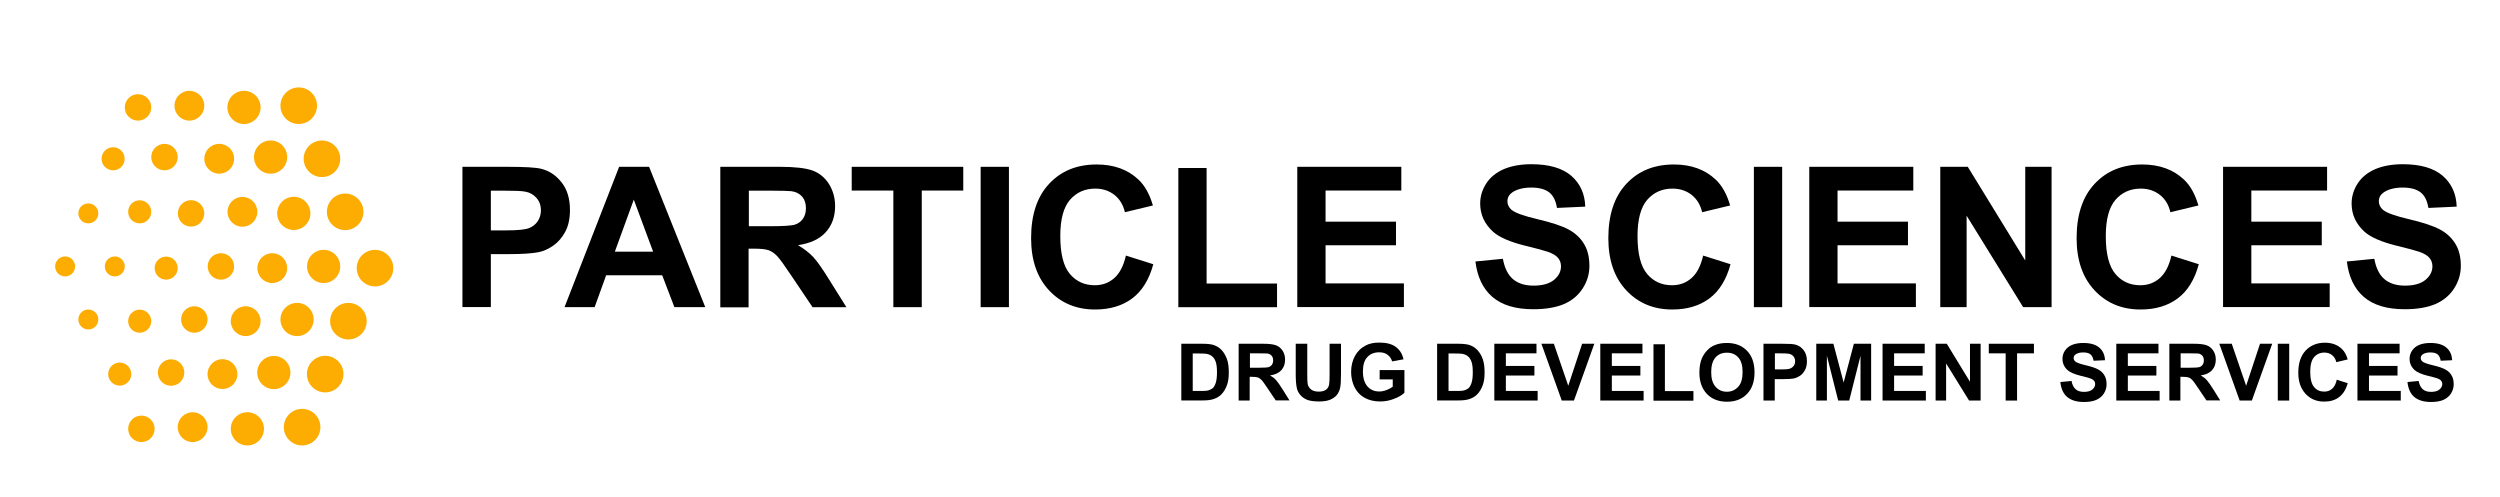 <?xml version="1.0" encoding="UTF-8"?>
<svg id="Layer_1" data-name="Layer 1" xmlns="http://www.w3.org/2000/svg" viewBox="0 0 192.73 38.28">
  <defs>
    <style>
      .cls-1 {
        fill: #fdac01;
      }
    </style>
  </defs>
  <g>
    <circle class="cls-1" cx="28.91" cy="20.67" r="1.41"/>
    <circle class="cls-1" cx="24.95" cy="20.54" r="1.28"/>
    <circle class="cls-1" cx="20.99" cy="20.67" r="1.15"/>
    <circle class="cls-1" cx="17.03" cy="20.54" r="1.02"/>
    <circle class="cls-1" cx="12.81" cy="20.67" r=".89"/>
    <circle class="cls-1" cx="8.85" cy="20.54" r=".77"/>
    <circle class="cls-1" cx="5.02" cy="20.54" r=".77"/>
    <circle class="cls-1" cx="26.61" cy="16.33" r="1.41"/>
    <circle class="cls-1" cx="22.65" cy="16.45" r="1.28"/>
    <circle class="cls-1" cx="18.69" cy="16.33" r="1.15"/>
    <circle class="cls-1" cx="14.73" cy="16.45" r="1.02"/>
    <circle class="cls-1" cx="10.77" cy="16.33" r=".89"/>
    <circle class="cls-1" cx="6.81" cy="16.45" r=".77"/>
    <circle class="cls-1" cx="24.82" cy="12.24" r="1.41"/>
    <circle class="cls-1" cx="16.9" cy="12.24" r="1.15"/>
    <circle class="cls-1" cx="12.68" cy="12.11" r="1.02"/>
    <circle class="cls-1" cx="8.72" cy="12.24" r=".89"/>
    <circle class="cls-1" cx="23.03" cy="8.15" r="1.41"/>
    <circle class="cls-1" cx="18.81" cy="8.28" r="1.28"/>
    <circle class="cls-1" cx="14.6" cy="8.15" r="1.15"/>
    <circle class="cls-1" cx="10.64" cy="8.28" r="1.02"/>
    <circle class="cls-1" cx="26.86" cy="24.76" r="1.41"/>
    <circle class="cls-1" cx="22.9" cy="24.63" r="1.28"/>
    <circle class="cls-1" cx="18.94" cy="24.76" r="1.15"/>
    <circle class="cls-1" cx="14.98" cy="24.63" r="1.02"/>
    <circle class="cls-1" cx="10.77" cy="24.76" r=".89"/>
    <circle class="cls-1" cx="6.81" cy="24.63" r=".77"/>
    <circle class="cls-1" cx="25.07" cy="28.84" r="1.41"/>
    <circle class="cls-1" cx="21.11" cy="28.72" r="1.28"/>
    <circle class="cls-1" cx="17.15" cy="28.84" r="1.15"/>
    <circle class="cls-1" cx="13.19" cy="28.72" r="1.02"/>
    <circle class="cls-1" cx="9.23" cy="28.84" r=".89"/>
    <circle class="cls-1" cx="23.29" cy="32.93" r="1.41"/>
    <circle class="cls-1" cx="19.07" cy="33.06" r="1.28"/>
    <circle class="cls-1" cx="14.85" cy="32.93" r="1.15"/>
  </g>
  <circle class="cls-1" cx="10.9" cy="33.06" r="1.02"/>
  <circle class="cls-1" cx="20.86" cy="12.11" r="1.28"/>
  <g>
    <g>
      <path d="M35.65,23.68v-10.82h3.5c1.33,0,2.19.05,2.6.16.62.16,1.14.52,1.56,1.06.42.54.63,1.25.63,2.11,0,.66-.12,1.22-.36,1.67-.24.45-.55.81-.92,1.07-.37.26-.75.43-1.13.51-.52.1-1.28.15-2.27.15h-1.42v4.08h-2.18ZM37.84,14.69v3.07h1.2c.86,0,1.44-.06,1.73-.17.29-.11.52-.29.68-.53.16-.24.25-.52.25-.84,0-.39-.12-.72-.35-.97-.23-.26-.52-.42-.88-.48-.26-.05-.78-.07-1.57-.07h-1.06Z"/>
      <path d="M54.37,23.68h-2.38l-.94-2.46h-4.32l-.89,2.46h-2.32l4.21-10.82h2.31l4.33,10.82ZM50.35,19.4l-1.49-4.01-1.46,4.01h2.95Z"/>
      <path d="M55.53,23.68v-10.82h4.6c1.16,0,2,.1,2.52.29s.94.54,1.26,1.04c.31.5.47,1.07.47,1.7,0,.81-.24,1.48-.72,2.01s-1.19.86-2.14,1c.47.28.86.58,1.17.91.31.33.72.92,1.24,1.76l1.32,2.11h-2.61l-1.58-2.35c-.56-.84-.94-1.37-1.15-1.59-.21-.22-.43-.37-.66-.45-.23-.08-.6-.12-1.1-.12h-.44v4.52h-2.18ZM57.72,17.44h1.62c1.05,0,1.7-.04,1.96-.13.26-.09.46-.24.61-.46.15-.22.22-.49.22-.81,0-.36-.1-.66-.29-.88s-.47-.37-.82-.42c-.18-.02-.71-.04-1.59-.04h-1.7v2.75Z"/>
      <path d="M68.87,23.68v-8.99h-3.21v-1.83h8.6v1.83h-3.2v8.99h-2.18Z"/>
      <path d="M75.6,23.68v-10.82h2.18v10.82h-2.18Z"/>
      <path d="M86.79,19.7l2.12.67c-.32,1.18-.86,2.06-1.62,2.63-.76.57-1.71.86-2.87.86-1.44,0-2.62-.49-3.54-1.47s-1.39-2.32-1.39-4.03c0-1.8.46-3.2,1.39-4.19.93-1,2.15-1.49,3.67-1.49,1.32,0,2.4.39,3.22,1.17.49.46.86,1.13,1.11,1.99l-2.16.52c-.13-.56-.39-1-.8-1.33-.41-.32-.9-.49-1.48-.49-.8,0-1.45.29-1.95.86-.5.58-.75,1.51-.75,2.8,0,1.37.25,2.34.74,2.92.49.58,1.13.87,1.92.87.58,0,1.08-.18,1.5-.55.42-.37.72-.95.9-1.74Z"/>
      <path d="M90.84,23.68v-10.73h2.18v8.91h5.43v1.82h-7.61Z"/>
      <path d="M100.01,23.68v-10.82h8.02v1.83h-5.84v2.4h5.43v1.82h-5.43v2.94h6.04v1.82h-8.23Z"/>
      <path d="M113.73,20.16l2.13-.21c.13.71.39,1.24.78,1.57.39.33.92.5,1.58.5.7,0,1.23-.15,1.59-.45.36-.3.53-.65.53-1.04,0-.26-.08-.47-.23-.65-.15-.18-.41-.34-.79-.47-.26-.09-.84-.25-1.75-.47-1.17-.29-1.99-.65-2.46-1.07-.66-.6-1-1.32-1-2.18,0-.55.16-1.07.47-1.55.31-.48.76-.84,1.35-1.1.59-.25,1.3-.38,2.13-.38,1.36,0,2.38.3,3.07.89.69.6,1.05,1.39,1.08,2.38l-2.18.1c-.09-.56-.29-.96-.6-1.2s-.77-.37-1.38-.37-1.13.13-1.49.39c-.23.17-.35.39-.35.67,0,.26.11.47.32.66.28.23.94.47,2.01.72,1.06.25,1.85.51,2.36.78.51.27.91.63,1.2,1.1.29.46.43,1.04.43,1.72,0,.62-.17,1.2-.52,1.74s-.83.94-1.46,1.21c-.63.26-1.41.39-2.35.39-1.37,0-2.42-.32-3.15-.95-.73-.63-1.17-1.55-1.31-2.76Z"/>
      <path d="M131.29,19.7l2.12.67c-.32,1.18-.86,2.06-1.62,2.63-.76.57-1.71.86-2.87.86-1.44,0-2.62-.49-3.54-1.47s-1.39-2.32-1.39-4.03c0-1.8.46-3.2,1.39-4.19.93-1,2.15-1.49,3.67-1.49,1.32,0,2.4.39,3.22,1.17.49.46.86,1.13,1.11,1.99l-2.16.52c-.13-.56-.39-1-.8-1.33-.41-.32-.9-.49-1.48-.49-.8,0-1.45.29-1.95.86-.5.58-.75,1.51-.75,2.8,0,1.37.25,2.34.74,2.92.49.58,1.13.87,1.92.87.58,0,1.08-.18,1.5-.55.42-.37.72-.95.9-1.74Z"/>
      <path d="M135.21,23.68v-10.82h2.18v10.82h-2.18Z"/>
      <path d="M139.48,23.68v-10.82h8.02v1.83h-5.84v2.4h5.43v1.82h-5.43v2.94h6.04v1.82h-8.23Z"/>
      <path d="M149.58,23.68v-10.82h2.12l4.43,7.22v-7.22h2.03v10.82h-2.19l-4.36-7.05v7.05h-2.03Z"/>
      <path d="M167.39,19.7l2.12.67c-.32,1.18-.86,2.06-1.62,2.63-.76.57-1.71.86-2.87.86-1.44,0-2.62-.49-3.54-1.47s-1.39-2.32-1.39-4.03c0-1.8.46-3.2,1.39-4.19.93-1,2.15-1.49,3.67-1.49,1.32,0,2.4.39,3.22,1.17.49.46.86,1.13,1.11,1.99l-2.16.52c-.13-.56-.39-1-.8-1.33-.41-.32-.9-.49-1.48-.49-.8,0-1.45.29-1.95.86-.5.58-.75,1.51-.75,2.8,0,1.37.25,2.34.74,2.92.49.58,1.13.87,1.92.87.58,0,1.08-.18,1.5-.55.42-.37.72-.95.9-1.74Z"/>
      <path d="M171.38,23.68v-10.82h8.02v1.83h-5.84v2.4h5.43v1.82h-5.43v2.94h6.04v1.82h-8.23Z"/>
      <path d="M180.91,20.16l2.13-.21c.13.71.39,1.24.78,1.57.39.33.92.5,1.58.5.7,0,1.23-.15,1.59-.45.36-.3.53-.65.53-1.04,0-.26-.08-.47-.23-.65-.15-.18-.41-.34-.79-.47-.26-.09-.84-.25-1.75-.47-1.17-.29-1.99-.65-2.46-1.07-.66-.6-1-1.32-1-2.18,0-.55.16-1.07.47-1.55.31-.48.76-.84,1.35-1.1.59-.25,1.3-.38,2.13-.38,1.36,0,2.38.3,3.07.89.69.6,1.05,1.39,1.08,2.38l-2.18.1c-.09-.56-.29-.96-.6-1.2s-.77-.37-1.38-.37-1.13.13-1.49.39c-.23.17-.35.39-.35.67,0,.26.11.47.32.66.28.23.94.47,2.01.72,1.06.25,1.85.51,2.36.78.51.27.91.63,1.2,1.1.29.46.43,1.04.43,1.72,0,.62-.17,1.2-.52,1.74s-.83.94-1.46,1.21c-.63.26-1.41.39-2.35.39-1.37,0-2.42-.32-3.15-.95-.73-.63-1.17-1.55-1.31-2.76Z"/>
    </g>
    <g>
      <path d="M91.06,26.5h1.62c.36,0,.64.03.83.08.26.08.48.21.66.4.18.19.32.43.42.71.1.28.14.62.14,1.04,0,.36-.04.67-.13.93-.11.32-.27.58-.47.77-.15.15-.36.27-.62.35-.2.06-.46.09-.78.09h-1.66v-4.38ZM91.95,27.24v2.9h.66c.25,0,.43-.01.53-.04.14-.04.26-.1.36-.18.09-.09.17-.23.23-.42.06-.2.09-.46.09-.8s-.03-.6-.09-.78c-.06-.18-.14-.32-.25-.42-.11-.1-.24-.17-.41-.21-.12-.03-.37-.04-.73-.04h-.4Z"/>
      <path d="M95.49,30.88v-4.38h1.86c.47,0,.81.04,1.02.12.21.08.38.22.51.42.13.2.19.43.19.69,0,.33-.1.6-.29.81-.19.21-.48.35-.87.4.19.11.35.23.47.37s.29.37.5.71l.53.85h-1.06l-.64-.95c-.23-.34-.38-.56-.47-.64s-.17-.15-.27-.18c-.09-.03-.24-.05-.45-.05h-.18v1.83h-.88ZM96.37,28.35h.65c.42,0,.69-.02.79-.05.11-.04.19-.1.25-.19.06-.09.09-.2.09-.33,0-.15-.04-.27-.12-.36-.08-.09-.19-.15-.33-.17-.07,0-.29-.01-.65-.01h-.69v1.11Z"/>
      <path d="M99.9,26.5h.88v2.37c0,.38.01.62.03.73.04.18.13.32.27.43.14.11.34.16.58.16s.44-.05.57-.15c.13-.1.2-.23.23-.38s.04-.4.04-.74v-2.42h.88v2.3c0,.53-.02.9-.07,1.11-.05.22-.14.4-.26.55-.13.15-.3.27-.52.36-.22.09-.5.13-.84.13-.42,0-.74-.05-.95-.14-.22-.1-.39-.22-.51-.38-.13-.15-.21-.32-.25-.49-.06-.25-.09-.62-.09-1.11v-2.34Z"/>
      <path d="M106.36,29.27v-.74h1.91v1.75c-.19.18-.45.34-.81.47-.35.14-.71.2-1.07.2-.46,0-.86-.1-1.2-.29-.34-.19-.6-.47-.77-.82s-.26-.75-.26-1.17c0-.46.1-.86.29-1.22.19-.35.47-.63.84-.82.28-.15.63-.22,1.05-.22.54,0,.97.11,1.27.34.31.23.5.54.59.95l-.88.16c-.06-.22-.18-.38-.35-.51s-.38-.19-.64-.19c-.39,0-.69.12-.92.37-.23.24-.34.61-.34,1.09,0,.52.12.91.35,1.17.23.26.53.39.91.39.19,0,.37-.04.56-.11.19-.07.35-.16.48-.26v-.56h-1.01Z"/>
      <path d="M110.78,26.5h1.62c.36,0,.64.03.83.08.26.08.48.21.66.4.18.19.32.43.42.71.1.28.14.62.14,1.04,0,.36-.04.67-.13.93-.11.32-.27.58-.47.77-.15.15-.36.27-.62.35-.2.06-.46.09-.78.09h-1.66v-4.38ZM111.67,27.24v2.9h.66c.25,0,.43-.01.53-.04.14-.04.26-.1.36-.18.09-.09.17-.23.23-.42.06-.2.09-.46.09-.8s-.03-.6-.09-.78c-.06-.18-.14-.32-.25-.42s-.24-.17-.41-.21c-.12-.03-.37-.04-.73-.04h-.4Z"/>
      <path d="M115.2,30.88v-4.38h3.25v.74h-2.36v.97h2.2v.74h-2.2v1.19h2.45v.74h-3.33Z"/>
      <path d="M120.4,30.88l-1.57-4.38h.96l1.11,3.24,1.07-3.24h.94l-1.57,4.38h-.94Z"/>
      <path d="M123.37,30.88v-4.38h3.25v.74h-2.36v.97h2.2v.74h-2.2v1.19h2.45v.74h-3.33Z"/>
      <path d="M127.47,30.88v-4.34h.88v3.61h2.2v.74h-3.08Z"/>
      <path d="M131.01,28.72c0-.45.07-.82.2-1.12.1-.22.24-.42.41-.6.17-.18.36-.31.57-.39.27-.12.59-.17.94-.17.65,0,1.16.2,1.55.6s.58.96.58,1.67-.19,1.26-.58,1.66c-.38.4-.9.6-1.54.6s-1.17-.2-1.55-.6-.58-.94-.58-1.64ZM131.92,28.69c0,.5.11.87.34,1.13.23.26.52.38.87.38s.64-.13.87-.38c.23-.25.34-.63.34-1.14s-.11-.88-.33-1.12c-.22-.25-.51-.37-.88-.37s-.66.12-.88.37c-.22.25-.33.63-.33,1.13Z"/>
      <path d="M135.95,30.88v-4.38h1.42c.54,0,.89.02,1.05.07.25.07.46.21.63.43.17.22.25.5.25.85,0,.27-.05.49-.15.68-.1.18-.22.33-.37.43-.15.1-.3.17-.46.21-.21.04-.52.06-.92.06h-.58v1.65h-.88ZM136.83,27.24v1.24h.48c.35,0,.58-.02.7-.07.12-.05.21-.12.28-.22.07-.1.1-.21.1-.34,0-.16-.05-.29-.14-.39-.09-.1-.21-.17-.36-.19-.11-.02-.32-.03-.64-.03h-.43Z"/>
      <path d="M140.02,30.88v-4.38h1.32l.79,2.99.79-2.99h1.33v4.38h-.82v-3.45l-.87,3.45h-.85l-.87-3.45v3.45h-.82Z"/>
      <path d="M145.13,30.88v-4.38h3.25v.74h-2.36v.97h2.2v.74h-2.2v1.19h2.45v.74h-3.33Z"/>
      <path d="M149.22,30.88v-4.38h.86l1.79,2.93v-2.93h.82v4.38h-.89l-1.77-2.86v2.86h-.82Z"/>
      <path d="M154.62,30.88v-3.64h-1.3v-.74h3.48v.74h-1.3v3.64h-.88Z"/>
      <path d="M158.84,29.45l.86-.08c.05.29.16.5.32.64.16.14.37.2.64.2.28,0,.5-.06.64-.18.14-.12.22-.26.22-.42,0-.1-.03-.19-.09-.26-.06-.07-.17-.14-.32-.19-.1-.04-.34-.1-.71-.19-.47-.12-.81-.26-1-.43-.27-.24-.4-.54-.4-.88,0-.22.06-.43.19-.63.13-.19.31-.34.55-.44.24-.1.53-.15.86-.15.55,0,.96.12,1.24.36.28.24.42.56.44.97l-.88.04c-.04-.23-.12-.39-.24-.49-.12-.1-.31-.15-.56-.15s-.46.05-.6.16c-.09.07-.14.16-.14.27,0,.1.04.19.13.27.11.09.38.19.81.29.43.1.75.21.95.32.21.11.37.26.48.45.12.19.17.42.17.7,0,.25-.07.49-.21.71-.14.22-.34.38-.59.49s-.57.16-.95.16c-.55,0-.98-.13-1.28-.38s-.47-.63-.53-1.12Z"/>
      <path d="M163.15,30.88v-4.38h3.25v.74h-2.36v.97h2.2v.74h-2.2v1.19h2.45v.74h-3.33Z"/>
      <path d="M167.24,30.88v-4.38h1.86c.47,0,.81.04,1.02.12.21.08.38.22.51.42.13.2.19.43.19.69,0,.33-.1.6-.29.81-.19.21-.48.35-.87.4.19.11.35.23.47.37s.29.37.5.71l.53.85h-1.06l-.64-.95c-.23-.34-.38-.56-.47-.64-.08-.09-.17-.15-.27-.18-.09-.03-.24-.05-.45-.05h-.18v1.83h-.88ZM168.12,28.35h.65c.42,0,.69-.02.79-.05s.19-.1.25-.19c.06-.09.09-.2.09-.33,0-.15-.04-.27-.12-.36-.08-.09-.19-.15-.33-.17-.07,0-.29-.01-.65-.01h-.69v1.11Z"/>
      <path d="M172.66,30.88l-1.57-4.38h.96l1.11,3.24,1.07-3.24h.94l-1.57,4.38h-.94Z"/>
      <path d="M175.6,30.88v-4.38h.88v4.38h-.88Z"/>
      <path d="M180.13,29.27l.86.27c-.13.48-.35.83-.66,1.07s-.69.35-1.16.35c-.58,0-1.06-.2-1.43-.6-.37-.4-.56-.94-.56-1.63,0-.73.19-1.3.56-1.7.38-.4.87-.61,1.49-.61.54,0,.97.16,1.31.48.2.19.35.46.45.81l-.88.21c-.05-.23-.16-.41-.32-.54-.16-.13-.36-.2-.6-.2-.32,0-.59.12-.79.35-.2.23-.3.61-.3,1.13,0,.55.1.95.3,1.18.2.24.46.35.78.35.24,0,.44-.07.61-.22.17-.15.29-.38.36-.71Z"/>
      <path d="M181.74,30.88v-4.38h3.25v.74h-2.36v.97h2.2v.74h-2.2v1.19h2.45v.74h-3.33Z"/>
      <path d="M185.6,29.45l.86-.08c.05.29.16.5.32.64.16.14.37.2.64.2.28,0,.5-.06.64-.18.14-.12.22-.26.22-.42,0-.1-.03-.19-.09-.26-.06-.07-.17-.14-.32-.19-.1-.04-.34-.1-.71-.19-.47-.12-.81-.26-1-.43-.27-.24-.4-.54-.4-.88,0-.22.06-.43.19-.63.13-.19.31-.34.55-.44.24-.1.53-.15.86-.15.55,0,.96.12,1.24.36.28.24.42.56.44.97l-.88.04c-.04-.23-.12-.39-.24-.49-.12-.1-.31-.15-.56-.15s-.46.05-.6.16c-.09.07-.14.16-.14.27,0,.1.04.19.13.27.11.09.38.19.81.29.43.1.75.21.95.32.21.11.37.26.48.45.12.19.17.42.17.7,0,.25-.07.49-.21.71-.14.22-.34.38-.59.49s-.57.16-.95.16c-.55,0-.98-.13-1.28-.38s-.47-.63-.53-1.12Z"/>
    </g>
  </g>
</svg>